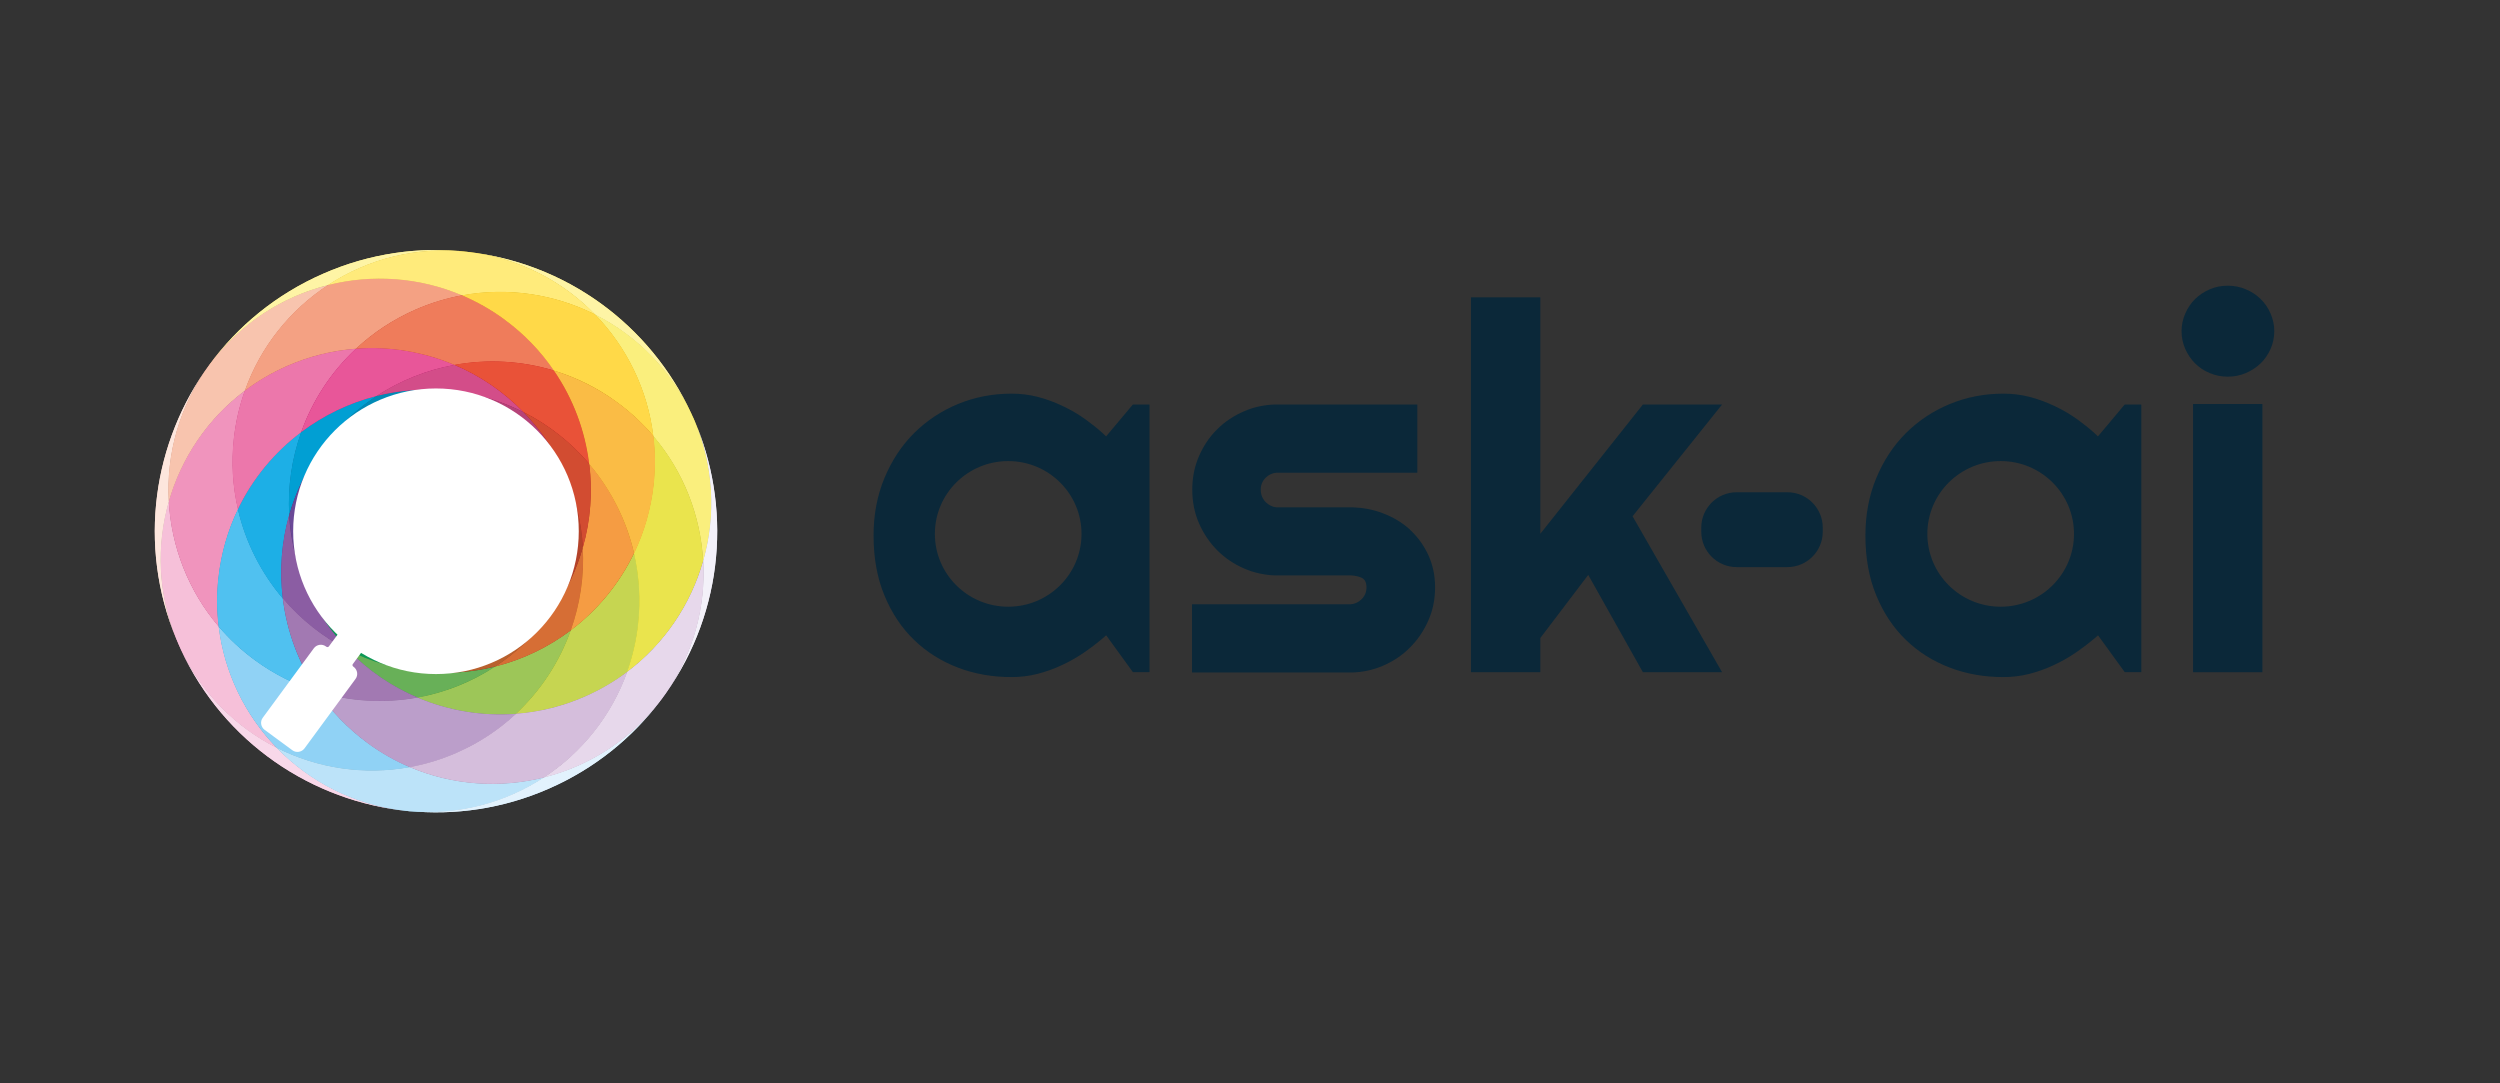 <svg width="120" height="52" viewBox="0 0 120 52" fill="none" xmlns="http://www.w3.org/2000/svg">
<rect x="0" y="0" width="120" height="52" fill="#333333" stroke="none"/>
<path d="M20.176 32.238C18.937 32.101 17.774 31.745 16.724 31.215C15.955 30.427 15.307 29.494 14.814 28.445C15.796 30.476 17.766 31.973 20.172 32.242L20.176 32.238Z" fill="#088036"/>
<path d="M23.768 31.995C22.628 32.742 21.354 33.242 20.04 33.485C18.808 32.962 17.675 32.196 16.728 31.215C17.777 31.745 18.941 32.102 20.18 32.238C21.419 32.374 22.631 32.283 23.772 31.995H23.768Z" fill="#009739"/>
<path d="M24.765 34.265C23.135 34.386 21.514 34.11 20.04 33.484C21.358 33.246 22.628 32.746 23.768 31.995C25.094 31.662 26.322 31.063 27.395 30.26C26.856 31.768 25.962 33.147 24.765 34.265Z" fill="#6EB42C"/>
<path d="M28.073 33.435C26.993 33.909 25.879 34.178 24.769 34.261C25.966 33.144 26.86 31.764 27.398 30.256C28.679 29.294 29.729 28.028 30.437 26.554C30.687 27.638 30.763 28.782 30.634 29.953C30.547 30.753 30.365 31.522 30.108 32.249C29.494 32.712 28.816 33.113 28.077 33.435H28.073Z" fill="#A9C817"/>
<path d="M30.1 32.249C30.358 31.522 30.54 30.756 30.627 29.953C30.756 28.782 30.68 27.638 30.43 26.554C30.911 25.55 31.237 24.447 31.366 23.28C31.453 22.481 31.445 21.689 31.354 20.923C32.809 22.632 33.628 24.75 33.749 26.922C33.154 29.013 31.896 30.9 30.1 32.249Z" fill="#DBDA05"/>
<path d="M33.355 20.241C34.276 22.443 34.363 24.788 33.753 26.925C33.632 24.754 32.817 22.636 31.358 20.927C31.089 18.699 30.081 16.664 28.573 15.103C30.604 16.126 32.305 17.835 33.287 20.082C33.309 20.135 33.332 20.188 33.355 20.241Z" fill="#F0E63C"/>
<path d="M33.355 20.241C33.332 20.188 33.31 20.135 33.287 20.082C32.302 17.835 30.604 16.126 28.573 15.103C27.05 13.53 25.011 12.439 22.685 12.121C27.588 12.765 31.548 15.975 33.355 20.241Z" fill="#FEF07C"/>
<path d="M8.68 31.166C8.642 31.082 8.604 31.003 8.57 30.919C8.532 30.836 8.498 30.753 8.464 30.669C7.577 28.494 7.501 26.183 8.1 24.076C8.221 26.247 9.036 28.365 10.495 30.074C10.767 32.302 11.772 34.341 13.284 35.898C11.328 34.913 9.68 33.291 8.68 31.166Z" fill="#F1A4C8"/>
<path d="M13.284 35.898C11.772 34.337 10.764 32.302 10.495 30.074C10.995 30.662 11.571 31.2 12.219 31.677C13.166 32.374 14.197 32.882 15.261 33.208C15.89 34.129 16.682 34.959 17.63 35.656C18.278 36.133 18.964 36.52 19.672 36.823C17.467 37.228 15.224 36.876 13.284 35.898Z" fill="#50C1F0"/>
<path d="M10.495 30.074C9.04 28.365 8.225 26.243 8.1 24.076C8.695 21.988 9.957 20.101 11.753 18.752C11.491 19.48 11.313 20.245 11.226 21.045C11.097 22.212 11.169 23.36 11.423 24.444C10.938 25.448 10.616 26.55 10.487 27.721C10.396 28.521 10.404 29.309 10.498 30.074H10.495Z" fill="#EA67A2"/>
<path d="M8.679 31.166C9.68 33.291 11.328 34.913 13.283 35.898C14.867 37.531 17.004 38.642 19.441 38.914C19.498 38.922 19.555 38.926 19.611 38.934C14.996 38.479 10.752 35.656 8.679 31.169V31.166Z" fill="#F6C5DD"/>
<path d="M8.1 24.076C7.501 26.183 7.573 28.494 8.46 30.669C6.592 26.16 7.346 21.192 10.055 17.502C8.604 19.48 7.971 21.802 8.1 24.076Z" fill="#FAD6C8"/>
<path d="M13.283 35.898C15.223 36.876 17.463 37.228 19.672 36.823C21.737 37.702 24.003 37.85 26.11 37.319C24.253 38.539 21.987 39.153 19.611 38.934C19.555 38.926 19.498 38.922 19.441 38.914C17.005 38.645 14.867 37.532 13.283 35.898Z" fill="#9CD7F6"/>
<path d="M11.753 18.748C9.957 20.097 8.699 21.984 8.1 24.076C7.971 21.806 8.604 19.48 10.055 17.505C11.506 15.531 13.541 14.235 15.746 13.682C13.928 14.872 12.503 16.638 11.753 18.752V18.748Z" fill="#F5AA90"/>
<path d="M12.219 31.677C11.571 31.2 10.995 30.662 10.495 30.074C10.4 29.309 10.392 28.521 10.483 27.721C10.612 26.55 10.938 25.448 11.419 24.444C11.787 26.039 12.537 27.501 13.572 28.725C13.769 30.317 14.337 31.859 15.258 33.208C14.193 32.882 13.162 32.374 12.215 31.677H12.219Z" fill="#1CABE3"/>
<path d="M13.572 28.725C12.533 27.505 11.787 26.039 11.419 24.443C12.128 22.969 13.177 21.704 14.458 20.741C14.007 22.003 13.803 23.356 13.882 24.72C13.507 26.031 13.412 27.395 13.575 28.725H13.572Z" fill="#189CD9"/>
<path d="M11.419 24.444C11.165 23.36 11.093 22.212 11.222 21.045C11.313 20.245 11.491 19.476 11.749 18.752C12.363 18.286 13.045 17.888 13.78 17.566C14.86 17.092 15.974 16.823 17.084 16.74C15.887 17.854 14.992 19.237 14.454 20.745C13.174 21.708 12.124 22.973 11.415 24.447L11.419 24.444Z" fill="#E7378B"/>
<path d="M10.055 17.505C11.412 15.652 13.261 14.125 15.511 13.14C17.762 12.151 20.138 11.829 22.419 12.083C19.983 11.814 17.652 12.432 15.75 13.678C13.545 14.232 11.51 15.527 10.059 17.502L10.055 17.505Z" fill="#FEF07C"/>
<path d="M13.882 24.72C13.806 23.356 14.007 22.003 14.458 20.741C15.527 19.934 16.758 19.339 18.081 19.006C17.152 19.616 16.307 20.389 15.591 21.321C15.549 21.374 15.508 21.431 15.466 21.488C15.417 21.552 15.371 21.62 15.326 21.685C14.659 22.636 14.178 23.663 13.878 24.724L13.882 24.72Z" fill="#0286C0"/>
<path d="M14.458 20.741C14.996 19.233 15.89 17.854 17.088 16.736C18.717 16.611 20.339 16.892 21.813 17.517C20.494 17.756 19.225 18.259 18.081 19.006C16.758 19.339 15.527 19.938 14.458 20.741Z" fill="#E40D7E"/>
<path d="M13.784 17.562C13.049 17.884 12.367 18.286 11.753 18.748C12.503 16.634 13.928 14.868 15.746 13.678C17.853 13.148 20.119 13.296 22.184 14.175C21.427 14.311 20.672 14.542 19.934 14.864C18.858 15.338 17.899 15.975 17.088 16.736C15.978 16.82 14.864 17.088 13.784 17.562Z" fill="#EF7C5B"/>
<path d="M19.612 38.93C21.987 39.153 24.253 38.536 26.11 37.316C28.266 36.774 30.256 35.527 31.699 33.629C30.354 35.417 28.543 36.891 26.349 37.853C24.155 38.816 21.84 39.149 19.612 38.926V38.93Z" fill="#D2EBFB"/>
<path d="M20.388 32.257C21.468 32.348 22.59 32.173 23.651 31.707C24.701 31.249 25.576 30.552 26.239 29.71C25.53 30.627 24.693 31.389 23.772 31.992C22.692 32.264 21.552 32.359 20.384 32.253L20.388 32.257Z" fill="#9A3315"/>
<path d="M18.209 19.29C17.145 19.756 16.262 20.465 15.595 21.317C16.307 20.385 17.152 19.612 18.084 19.002C19.149 18.733 20.279 18.635 21.434 18.737C20.366 18.657 19.263 18.832 18.213 19.29H18.209Z" fill="#096E9A"/>
<path d="M15.746 13.678C17.648 12.432 19.979 11.814 22.415 12.087C24.852 12.356 26.989 13.47 28.573 15.099C26.633 14.122 24.39 13.769 22.184 14.178C20.119 13.299 17.853 13.152 15.746 13.682V13.678Z" fill="#FFDC37"/>
<path d="M27.398 30.256C26.33 31.063 25.098 31.658 23.776 31.992C24.697 31.389 25.534 30.628 26.243 29.71C26.258 29.692 26.273 29.673 26.288 29.65C26.387 29.525 26.481 29.392 26.569 29.26C26.569 29.26 26.569 29.256 26.572 29.252C27.216 28.32 27.683 27.312 27.974 26.277C28.05 27.642 27.849 28.994 27.398 30.256Z" fill="#C13E18"/>
<path d="M18.081 19.002C19.225 18.256 20.494 17.756 21.813 17.513C23.048 18.036 24.177 18.805 25.132 19.787C24.17 19.298 23.109 18.957 21.983 18.801C21.972 18.801 21.961 18.797 21.949 18.797C21.858 18.782 21.767 18.771 21.677 18.763C21.593 18.752 21.51 18.744 21.43 18.741C20.274 18.638 19.145 18.741 18.081 19.006V19.002Z" fill="#C00B6C"/>
<path d="M17.088 16.736C17.903 15.978 18.858 15.338 19.934 14.864C20.669 14.542 21.423 14.311 22.184 14.175C22.897 14.474 23.579 14.864 24.231 15.342C25.178 16.039 25.97 16.869 26.599 17.79C25.034 17.312 23.393 17.229 21.817 17.517C20.343 16.892 18.721 16.615 17.092 16.736H17.088Z" fill="#E8452E"/>
<path d="M26.576 29.256C27.808 27.399 28.099 24.97 27.141 22.78C27.641 23.921 27.914 25.107 27.978 26.281C27.686 27.32 27.22 28.324 26.576 29.256Z" fill="#981915"/>
<path d="M27.137 22.776C26.174 20.578 24.185 19.15 21.984 18.801C23.109 18.957 24.166 19.298 25.133 19.787C25.955 20.631 26.637 21.636 27.137 22.776Z" fill="#9C1258"/>
<path d="M27.398 30.256C27.849 28.994 28.054 27.642 27.974 26.277C28.349 24.966 28.448 23.602 28.281 22.272C29.32 23.492 30.066 24.959 30.433 26.55C29.725 28.024 28.675 29.29 27.395 30.256H27.398Z" fill="#EE7806"/>
<path d="M25.132 19.787C24.181 18.805 23.048 18.04 21.813 17.513C23.389 17.225 25.03 17.312 26.595 17.786C27.52 19.135 28.088 20.677 28.285 22.268C27.417 21.249 26.349 20.397 25.132 19.783V19.787Z" fill="#E20E17"/>
<path d="M27.978 26.277C27.914 25.103 27.641 23.917 27.141 22.776C26.641 21.636 25.955 20.631 25.136 19.787C26.353 20.4 27.425 21.253 28.289 22.272C28.452 23.602 28.353 24.963 27.982 26.277H27.978Z" fill="#BE1818"/>
<path d="M24.227 15.342C23.579 14.864 22.893 14.478 22.181 14.175C24.39 13.769 26.629 14.122 28.569 15.095C30.081 16.657 31.089 18.691 31.358 20.919C30.858 20.332 30.282 19.794 29.634 19.317C28.687 18.619 27.656 18.112 26.587 17.786C25.962 16.865 25.17 16.035 24.219 15.338L24.227 15.342Z" fill="#FEC905"/>
<path d="M30.437 26.554C30.07 24.963 29.319 23.496 28.285 22.276C28.092 20.684 27.52 19.142 26.595 17.793C27.66 18.119 28.69 18.627 29.642 19.324C30.29 19.802 30.865 20.34 31.366 20.927C31.46 21.692 31.468 22.481 31.377 23.28C31.248 24.451 30.922 25.55 30.441 26.554H30.437Z" fill="#F6A207"/>
<path d="M13.882 24.712C14.204 23.579 14.731 22.484 15.47 21.48C14.049 23.413 13.803 25.849 14.606 27.933C14.178 26.88 13.943 25.792 13.886 24.712H13.882Z" fill="#40277F"/>
<path d="M13.571 28.721C13.409 27.392 13.507 26.027 13.878 24.712C13.935 25.793 14.174 26.88 14.598 27.933C14.598 27.941 14.598 27.945 14.606 27.948C14.663 28.093 14.723 28.233 14.788 28.373C14.792 28.384 14.799 28.396 14.803 28.403C15.296 29.468 15.951 30.408 16.724 31.207C15.508 30.59 14.439 29.741 13.571 28.718V28.721Z" fill="#682F88"/>
<path d="M15.261 33.204C14.341 31.855 13.768 30.313 13.575 28.721C14.443 29.741 15.511 30.593 16.728 31.211C17.679 32.189 18.812 32.958 20.043 33.481C18.467 33.769 16.826 33.685 15.261 33.204Z" fill="#854E99"/>
<path d="M17.63 35.656C16.682 34.959 15.89 34.125 15.261 33.208C16.826 33.685 18.467 33.769 20.044 33.484C21.517 34.11 23.139 34.386 24.772 34.265C23.958 35.027 23.003 35.663 21.923 36.137C21.188 36.459 20.434 36.686 19.676 36.827C18.967 36.527 18.278 36.137 17.63 35.66V35.656Z" fill="#A37BB4"/>
<path d="M33.291 20.078C35.125 24.269 34.776 29.282 31.961 33.272C33.302 31.344 33.878 29.104 33.757 26.918C34.378 24.731 34.272 22.325 33.291 20.078Z" fill="#E7E4F3"/>
<path d="M19.676 36.823C20.434 36.683 21.188 36.455 21.923 36.133C23.003 35.66 23.958 35.023 24.772 34.261C25.883 34.178 27 33.909 28.076 33.435C28.812 33.113 29.494 32.712 30.108 32.249C29.354 34.364 27.929 36.129 26.11 37.319C24.003 37.846 21.737 37.702 19.676 36.823Z" fill="#C4A2CD"/>
<path d="M26.11 37.319C27.929 36.13 29.354 34.36 30.108 32.249C31.904 30.9 33.162 29.009 33.757 26.922C33.882 29.108 33.302 31.348 31.961 33.276C31.908 33.348 31.855 33.424 31.802 33.496C31.748 33.568 31.692 33.64 31.639 33.712C30.199 35.565 28.232 36.785 26.11 37.319Z" fill="#DAC6E1"/>
<path d="M20.176 32.238C18.937 32.101 17.774 31.745 16.724 31.215C15.955 30.427 15.307 29.494 14.814 28.445C15.796 30.476 17.766 31.973 20.172 32.242L20.176 32.238Z" fill="#0C9856"/>
<path d="M23.768 31.995C22.628 32.742 21.354 33.242 20.04 33.485C18.808 32.962 17.675 32.196 16.728 31.215C17.777 31.745 18.941 32.102 20.18 32.238C21.419 32.374 22.631 32.283 23.772 31.995H23.768Z" fill="#68B058"/>
<path d="M24.765 34.265C23.135 34.386 21.514 34.11 20.04 33.484C21.358 33.246 22.628 32.746 23.768 31.995C25.094 31.662 26.322 31.063 27.395 30.26C26.856 31.768 25.962 33.147 24.765 34.265Z" fill="#9DC658"/>
<path d="M28.073 33.435C26.993 33.909 25.879 34.178 24.769 34.261C25.966 33.144 26.86 31.764 27.398 30.256C28.679 29.294 29.729 28.028 30.437 26.554C30.687 27.638 30.763 28.782 30.634 29.953C30.547 30.753 30.365 31.522 30.108 32.249C29.494 32.712 28.816 33.113 28.077 33.435H28.073Z" fill="#C6D551"/>
<path d="M30.1 32.249C30.358 31.522 30.54 30.756 30.627 29.953C30.756 28.782 30.68 27.638 30.43 26.554C30.911 25.55 31.237 24.447 31.366 23.28C31.453 22.481 31.445 21.689 31.354 20.923C32.809 22.632 33.628 24.75 33.749 26.922C33.154 29.013 31.896 30.9 30.1 32.249Z" fill="#EAE44D"/>
<path d="M33.355 20.241C34.276 22.443 34.363 24.788 33.753 26.925C33.632 24.754 32.817 22.636 31.358 20.927C31.089 18.699 30.081 16.664 28.573 15.103C30.604 16.126 32.305 17.835 33.287 20.082C33.309 20.135 33.332 20.188 33.355 20.241Z" fill="#FAEF7D"/>
<path d="M33.355 20.241C33.332 20.188 33.31 20.135 33.287 20.082C32.302 17.835 30.604 16.126 28.573 15.103C27.05 13.53 25.011 12.439 22.685 12.121C27.588 12.765 31.548 15.975 33.355 20.241Z" fill="#FEF4A5"/>
<path d="M8.68 31.166C8.642 31.082 8.604 31.003 8.57 30.919C8.532 30.836 8.498 30.753 8.464 30.669C7.577 28.494 7.501 26.183 8.1 24.076C8.221 26.247 9.036 28.365 10.495 30.074C10.767 32.302 11.772 34.341 13.284 35.898C11.328 34.913 9.68 33.291 8.68 31.166Z" fill="#F6C0D9"/>
<path d="M13.284 35.898C11.772 34.337 10.764 32.302 10.495 30.074C10.995 30.662 11.571 31.2 12.219 31.677C13.166 32.374 14.197 32.882 15.261 33.208C15.89 34.129 16.682 34.959 17.63 35.656C18.278 36.133 18.964 36.52 19.672 36.823C17.467 37.228 15.224 36.876 13.284 35.898Z" fill="#90D2F5"/>
<path d="M10.495 30.074C9.04 28.365 8.225 26.243 8.1 24.076C8.695 21.988 9.957 20.101 11.753 18.752C11.491 19.48 11.313 20.245 11.226 21.045C11.097 22.212 11.169 23.36 11.423 24.444C10.938 25.448 10.616 26.55 10.487 27.721C10.396 28.521 10.404 29.309 10.498 30.074H10.495Z" fill="#F094BD"/>
<path d="M8.679 31.166C9.68 33.291 11.328 34.913 13.283 35.898C14.867 37.531 17.004 38.642 19.441 38.914C19.498 38.922 19.555 38.926 19.611 38.934C14.996 38.479 10.752 35.656 8.679 31.169V31.166Z" fill="#F8D8E9"/>
<path d="M8.1 24.076C7.501 26.183 7.573 28.494 8.46 30.669C6.592 26.16 7.346 21.192 10.055 17.502C8.604 19.48 7.971 21.802 8.1 24.076Z" fill="#FDE6DD"/>
<path d="M13.283 35.898C15.223 36.876 17.463 37.228 19.672 36.823C21.737 37.702 24.003 37.85 26.11 37.319C24.253 38.539 21.987 39.153 19.611 38.934C19.555 38.926 19.498 38.922 19.441 38.914C17.005 38.645 14.867 37.532 13.283 35.898Z" fill="#BCE3F9"/>
<path d="M11.753 18.748C9.957 20.097 8.699 21.984 8.1 24.076C7.971 21.806 8.604 19.48 10.055 17.505C11.506 15.531 13.541 14.235 15.746 13.682C13.928 14.872 12.503 16.638 11.753 18.752V18.748Z" fill="#F8C4AE"/>
<path d="M12.219 31.677C11.571 31.2 10.995 30.662 10.495 30.074C10.4 29.309 10.392 28.521 10.483 27.721C10.612 26.55 10.938 25.448 11.419 24.444C11.787 26.039 12.537 27.501 13.572 28.725C13.769 30.317 14.337 31.859 15.258 33.208C14.193 32.882 13.162 32.374 12.215 31.677H12.219Z" fill="#50C1F0"/>
<path d="M13.572 28.725C12.533 27.505 11.787 26.039 11.419 24.443C12.128 22.969 13.177 21.704 14.458 20.741C14.007 22.003 13.803 23.356 13.882 24.72C13.507 26.031 13.412 27.395 13.575 28.725H13.572Z" fill="#1DAFE6"/>
<path d="M11.419 24.444C11.165 23.36 11.093 22.212 11.222 21.045C11.313 20.245 11.491 19.476 11.749 18.752C12.363 18.286 13.045 17.888 13.78 17.566C14.86 17.092 15.974 16.823 17.084 16.74C15.887 17.854 14.992 19.237 14.454 20.745C13.174 21.708 12.124 22.973 11.415 24.447L11.419 24.444Z" fill="#EC77AB"/>
<path d="M10.055 17.505C11.412 15.652 13.261 14.125 15.511 13.14C17.762 12.151 20.138 11.829 22.419 12.083C19.983 11.814 17.652 12.432 15.75 13.678C13.545 14.232 11.51 15.527 10.059 17.502L10.055 17.505Z" fill="#FEF4A5"/>
<path d="M13.882 24.72C13.806 23.356 14.007 22.003 14.458 20.741C15.527 19.934 16.758 19.339 18.081 19.006C17.152 19.616 16.307 20.389 15.591 21.321C15.549 21.374 15.508 21.431 15.466 21.488C15.417 21.552 15.371 21.62 15.326 21.685C14.659 22.636 14.178 23.663 13.878 24.724L13.882 24.72Z" fill="#019FD3"/>
<path d="M14.458 20.741C14.996 19.233 15.89 17.854 17.088 16.736C18.717 16.611 20.339 16.892 21.813 17.517C20.494 17.756 19.225 18.259 18.081 19.006C16.758 19.339 15.527 19.938 14.458 20.741Z" fill="#E85699"/>
<path d="M13.784 17.562C13.049 17.884 12.367 18.286 11.753 18.748C12.503 16.634 13.928 14.868 15.746 13.678C17.853 13.148 20.119 13.296 22.184 14.175C21.427 14.311 20.672 14.542 19.934 14.864C18.858 15.338 17.899 15.975 17.088 16.736C15.978 16.82 14.864 17.088 13.784 17.562Z" fill="#F4A183"/>
<path d="M19.612 38.93C21.987 39.153 24.253 38.536 26.11 37.316C28.266 36.774 30.256 35.527 31.699 33.629C30.354 35.417 28.543 36.891 26.349 37.853C24.155 38.816 21.84 39.149 19.612 38.926V38.93Z" fill="#E2F2FD"/>
<path d="M20.388 32.257C21.468 32.348 22.59 32.173 23.651 31.707C24.701 31.249 25.576 30.552 26.239 29.71C25.53 30.627 24.693 31.389 23.772 31.992C22.692 32.264 21.552 32.359 20.384 32.253L20.388 32.257Z" fill="#B8612E"/>
<path d="M18.209 19.29C17.145 19.756 16.262 20.465 15.595 21.317C16.307 20.385 17.152 19.612 18.084 19.002C19.149 18.733 20.279 18.635 21.434 18.737C20.366 18.657 19.263 18.832 18.213 19.29H18.209Z" fill="#028AB6"/>
<path d="M15.746 13.678C17.648 12.432 19.979 11.814 22.415 12.087C24.852 12.356 26.989 13.47 28.573 15.099C26.633 14.122 24.39 13.769 22.184 14.178C20.119 13.299 17.853 13.152 15.746 13.682V13.678Z" fill="#FFEB7B"/>
<path d="M27.398 30.256C26.33 31.063 25.098 31.658 23.776 31.992C24.697 31.389 25.534 30.628 26.243 29.71C26.258 29.692 26.273 29.673 26.288 29.65C26.387 29.525 26.481 29.392 26.569 29.26C26.569 29.26 26.569 29.256 26.572 29.252C27.216 28.32 27.683 27.312 27.974 26.277C28.05 27.642 27.849 28.994 27.398 30.256Z" fill="#D66E35"/>
<path d="M18.081 19.002C19.225 18.256 20.494 17.756 21.813 17.513C23.048 18.036 24.177 18.805 25.132 19.787C24.17 19.298 23.109 18.957 21.983 18.801C21.972 18.801 21.961 18.797 21.949 18.797C21.858 18.782 21.767 18.771 21.677 18.763C21.593 18.752 21.51 18.744 21.43 18.741C20.274 18.638 19.145 18.741 18.081 19.006V19.002Z" fill="#D34D89"/>
<path d="M17.088 16.736C17.903 15.978 18.858 15.338 19.934 14.864C20.669 14.542 21.423 14.311 22.184 14.175C22.897 14.474 23.579 14.864 24.231 15.342C25.178 16.039 25.97 16.869 26.599 17.79C25.034 17.312 23.393 17.229 21.817 17.517C20.343 16.892 18.721 16.615 17.092 16.736H17.088Z" fill="#EF7C5B"/>
<path d="M26.576 29.256C27.808 27.399 28.099 24.97 27.141 22.78C27.641 23.921 27.914 25.107 27.978 26.281C27.686 27.32 27.22 28.324 26.576 29.256Z" fill="#B44229"/>
<path d="M27.137 22.776C26.174 20.578 24.185 19.15 21.984 18.801C23.109 18.957 24.166 19.298 25.133 19.787C25.955 20.631 26.637 21.636 27.137 22.776Z" fill="#B64378"/>
<path d="M27.398 30.256C27.849 28.994 28.054 27.642 27.974 26.277C28.349 24.966 28.448 23.602 28.281 22.272C29.32 23.492 30.066 24.959 30.433 26.55C29.725 28.024 28.675 29.29 27.395 30.256H27.398Z" fill="#F59C43"/>
<path d="M25.132 19.787C24.181 18.805 23.048 18.04 21.813 17.513C23.389 17.225 25.03 17.312 26.595 17.786C27.52 19.135 28.088 20.677 28.285 22.268C27.417 21.249 26.349 20.397 25.132 19.783V19.787Z" fill="#E95238"/>
<path d="M27.978 26.277C27.914 25.103 27.641 23.917 27.141 22.776C26.641 21.636 25.955 20.631 25.136 19.787C26.353 20.4 27.425 21.253 28.289 22.272C28.452 23.602 28.353 24.963 27.982 26.277H27.978Z" fill="#D24C31"/>
<path d="M24.227 15.342C23.579 14.864 22.893 14.478 22.181 14.175C24.39 13.769 26.629 14.122 28.569 15.095C30.081 16.657 31.089 18.691 31.358 20.919C30.858 20.332 30.282 19.794 29.634 19.317C28.687 18.619 27.656 18.112 26.587 17.786C25.962 16.865 25.17 16.035 24.219 15.338L24.227 15.342Z" fill="#FFD948"/>
<path d="M30.437 26.554C30.07 24.963 29.319 23.496 28.285 22.276C28.092 20.684 27.52 19.142 26.595 17.793C27.66 18.119 28.69 18.627 29.642 19.324C30.29 19.802 30.865 20.34 31.366 20.927C31.46 21.692 31.468 22.481 31.377 23.28C31.248 24.451 30.922 25.55 30.441 26.554H30.437Z" fill="#FABC45"/>
<path d="M13.882 24.712C14.204 23.579 14.731 22.484 15.47 21.48C14.049 23.413 13.803 25.849 14.606 27.933C14.178 26.88 13.943 25.792 13.886 24.712H13.882Z" fill="#6A4997"/>
<path d="M13.571 28.721C13.409 27.392 13.507 26.027 13.878 24.712C13.935 25.793 14.174 26.88 14.598 27.933C14.598 27.941 14.598 27.945 14.606 27.948C14.663 28.093 14.723 28.233 14.788 28.373C14.792 28.384 14.799 28.396 14.803 28.403C15.296 29.468 15.951 30.408 16.724 31.207C15.508 30.59 14.439 29.741 13.571 28.718V28.721Z" fill="#8B5DA3"/>
<path d="M15.261 33.204C14.341 31.855 13.768 30.313 13.575 28.721C14.443 29.741 15.511 30.593 16.728 31.211C17.679 32.189 18.812 32.958 20.043 33.481C18.467 33.769 16.826 33.685 15.261 33.204Z" fill="#A279B2"/>
<path d="M17.63 35.656C16.682 34.959 15.89 34.125 15.261 33.208C16.826 33.685 18.467 33.769 20.044 33.484C21.517 34.11 23.139 34.386 24.772 34.265C23.958 35.027 23.003 35.663 21.923 36.137C21.188 36.459 20.434 36.686 19.676 36.827C18.967 36.527 18.278 36.137 17.63 35.66V35.656Z" fill="#BB9ECA"/>
<path d="M33.291 20.078C35.125 24.269 34.776 29.282 31.961 33.272C33.302 31.344 33.878 29.104 33.757 26.918C34.378 24.731 34.272 22.325 33.291 20.078Z" fill="#F3F1F9"/>
<path d="M19.676 36.823C20.434 36.683 21.188 36.455 21.923 36.133C23.003 35.66 23.958 35.023 24.772 34.261C25.883 34.178 27 33.909 28.076 33.435C28.812 33.113 29.494 32.712 30.108 32.249C29.354 34.364 27.929 36.129 26.11 37.319C24.003 37.846 21.737 37.702 19.676 36.823Z" fill="#D5BEDC"/>
<path d="M26.11 37.319C27.929 36.13 29.354 34.36 30.108 32.249C31.904 30.9 33.162 29.009 33.757 26.922C33.882 29.108 33.302 31.348 31.961 33.276C31.908 33.348 31.855 33.424 31.802 33.496C31.748 33.568 31.692 33.64 31.639 33.712C30.199 35.565 28.232 36.785 26.11 37.319Z" fill="#E7D8EB"/>
<path d="M20.926 32.355C24.712 32.355 27.781 29.287 27.781 25.501C27.781 21.715 24.712 18.646 20.926 18.646C17.14 18.646 14.072 21.715 14.072 25.501C14.072 29.287 17.14 32.355 20.926 32.355Z" fill="white"/>
<path d="M17.558 30.328L17.077 29.976C16.895 29.839 16.633 29.881 16.497 30.063L15.788 31.025C15.758 31.063 15.705 31.075 15.667 31.044L15.644 31.029C15.462 30.893 15.201 30.934 15.065 31.116L12.613 34.451C12.476 34.633 12.518 34.894 12.7 35.031L14.034 36.012C14.216 36.148 14.477 36.107 14.614 35.925L17.065 32.59C17.202 32.408 17.16 32.147 16.978 32.011L16.955 31.995C16.917 31.965 16.906 31.912 16.936 31.874L17.645 30.912C17.781 30.73 17.74 30.468 17.558 30.332V30.328Z" fill="white"/>
<path d="M53.09 20.943L52.906 20.771C52.655 20.544 52.385 20.336 52.109 20.134C51.76 19.882 51.392 19.668 50.999 19.484C50.607 19.3 50.215 19.153 49.804 19.048C49.393 18.944 48.976 18.895 48.559 18.895C47.646 18.895 46.787 19.061 45.984 19.392C45.181 19.723 44.482 20.189 43.875 20.79C43.274 21.39 42.802 22.108 42.453 22.948C42.103 23.788 41.931 24.707 41.931 25.707C41.931 26.78 42.103 27.736 42.453 28.582C42.802 29.428 43.274 30.134 43.875 30.716C44.476 31.299 45.181 31.74 45.984 32.047C46.787 32.353 47.646 32.5 48.559 32.5C48.976 32.5 49.393 32.451 49.798 32.347C50.202 32.243 50.601 32.102 50.987 31.918C51.373 31.74 51.741 31.525 52.097 31.28C52.379 31.084 52.649 30.875 52.906 30.661L53.096 30.495L54.378 32.261H55.175V19.416H54.378L53.096 20.943H53.09ZM48.394 29.122C46.45 29.122 44.874 27.558 44.874 25.627C44.874 23.696 46.45 22.132 48.394 22.132C50.337 22.132 51.913 23.696 51.913 25.627C51.913 27.558 50.337 29.122 48.394 29.122Z" fill="#0B2839"/>
<path d="M100.698 20.943L100.515 20.771C100.263 20.544 99.993 20.336 99.718 20.134C99.368 19.882 99 19.668 98.608 19.484C98.215 19.3 97.823 19.153 97.412 19.048C97.001 18.944 96.585 18.895 96.168 18.895C95.254 18.895 94.396 19.061 93.593 19.392C92.789 19.723 92.09 20.189 91.483 20.79C90.882 21.39 90.41 22.108 90.061 22.948C89.712 23.788 89.54 24.707 89.54 25.707C89.54 26.78 89.712 27.736 90.061 28.582C90.41 29.428 90.882 30.134 91.483 30.716C92.084 31.299 92.789 31.74 93.593 32.047C94.396 32.353 95.254 32.5 96.168 32.5C96.585 32.5 97.001 32.451 97.406 32.347C97.811 32.243 98.209 32.102 98.596 31.918C98.982 31.74 99.35 31.525 99.705 31.28C99.987 31.084 100.257 30.875 100.515 30.661L100.705 30.495L101.986 32.261H102.783V19.416H101.986L100.705 20.943H100.698ZM96.033 29.122C94.089 29.122 92.513 27.558 92.513 25.627C92.513 23.696 94.089 22.132 96.033 22.132C97.976 22.132 99.552 23.696 99.552 25.627C99.552 27.558 97.976 29.122 96.033 29.122Z" fill="#0B2839"/>
<path d="M67.676 25.419C67.302 25.081 66.867 24.818 66.37 24.634C65.923 24.462 65.444 24.37 64.942 24.352H61.269C61.073 24.333 60.901 24.248 60.754 24.101C60.595 23.935 60.515 23.739 60.515 23.506C60.515 23.273 60.595 23.089 60.754 22.929C60.895 22.788 61.067 22.709 61.263 22.69H68.032V19.416H61.183C60.668 19.435 60.184 19.539 59.73 19.735C59.227 19.95 58.792 20.238 58.424 20.606C58.05 20.974 57.762 21.409 57.547 21.905C57.333 22.402 57.229 22.936 57.229 23.506C57.229 24.076 57.333 24.609 57.547 25.106C57.762 25.603 58.056 26.038 58.424 26.412C58.798 26.786 59.233 27.08 59.73 27.295C60.19 27.491 60.68 27.601 61.195 27.62H64.868C65.052 27.632 65.218 27.669 65.352 27.73C65.512 27.804 65.591 27.957 65.591 28.19C65.591 28.423 65.512 28.607 65.352 28.766C65.211 28.907 65.04 28.987 64.844 29.005H57.216V32.279H64.923C65.432 32.261 65.91 32.157 66.37 31.961C66.873 31.746 67.308 31.458 67.676 31.084C68.05 30.71 68.344 30.281 68.559 29.784C68.78 29.294 68.884 28.76 68.884 28.19C68.884 27.62 68.773 27.111 68.559 26.639C68.338 26.167 68.044 25.762 67.676 25.425V25.419Z" fill="#0B2839"/>
<path d="M108.596 19.392H105.266V32.267H108.596V19.392Z" fill="#0B2839"/>
<path d="M78.859 19.416L73.936 25.621V14.272H70.607V32.267H73.936V30.624L76.235 27.595L78.859 32.267H82.661L78.363 24.781L82.661 19.416H78.859Z" fill="#0B2839"/>
<path fill-rule="evenodd" clip-rule="evenodd" d="M108.988 15.051C108.871 14.781 108.712 14.548 108.51 14.352C108.307 14.156 108.074 13.996 107.798 13.886C107.529 13.769 107.24 13.714 106.934 13.714C106.627 13.714 106.339 13.769 106.069 13.886C105.8 14.002 105.567 14.156 105.364 14.352C105.168 14.548 105.009 14.781 104.892 15.051C104.776 15.321 104.714 15.603 104.714 15.897C104.714 16.191 104.776 16.485 104.892 16.749C105.009 17.013 105.168 17.246 105.364 17.442C105.56 17.638 105.793 17.798 106.069 17.908C106.339 18.024 106.627 18.08 106.934 18.08C107.24 18.08 107.529 18.024 107.798 17.908C108.068 17.791 108.307 17.638 108.51 17.442C108.712 17.246 108.871 17.013 108.988 16.749C109.104 16.485 109.166 16.197 109.166 15.897C109.166 15.597 109.104 15.321 108.988 15.051Z" fill="#0B2839"/>
<path d="M85.794 23.628H83.36C82.422 23.628 81.661 24.389 81.661 25.327V25.523C81.661 26.461 82.422 27.221 83.36 27.221H85.794C86.732 27.221 87.492 26.461 87.492 25.523V25.327C87.492 24.389 86.732 23.628 85.794 23.628Z" fill="#0B2839"/>
</svg>
